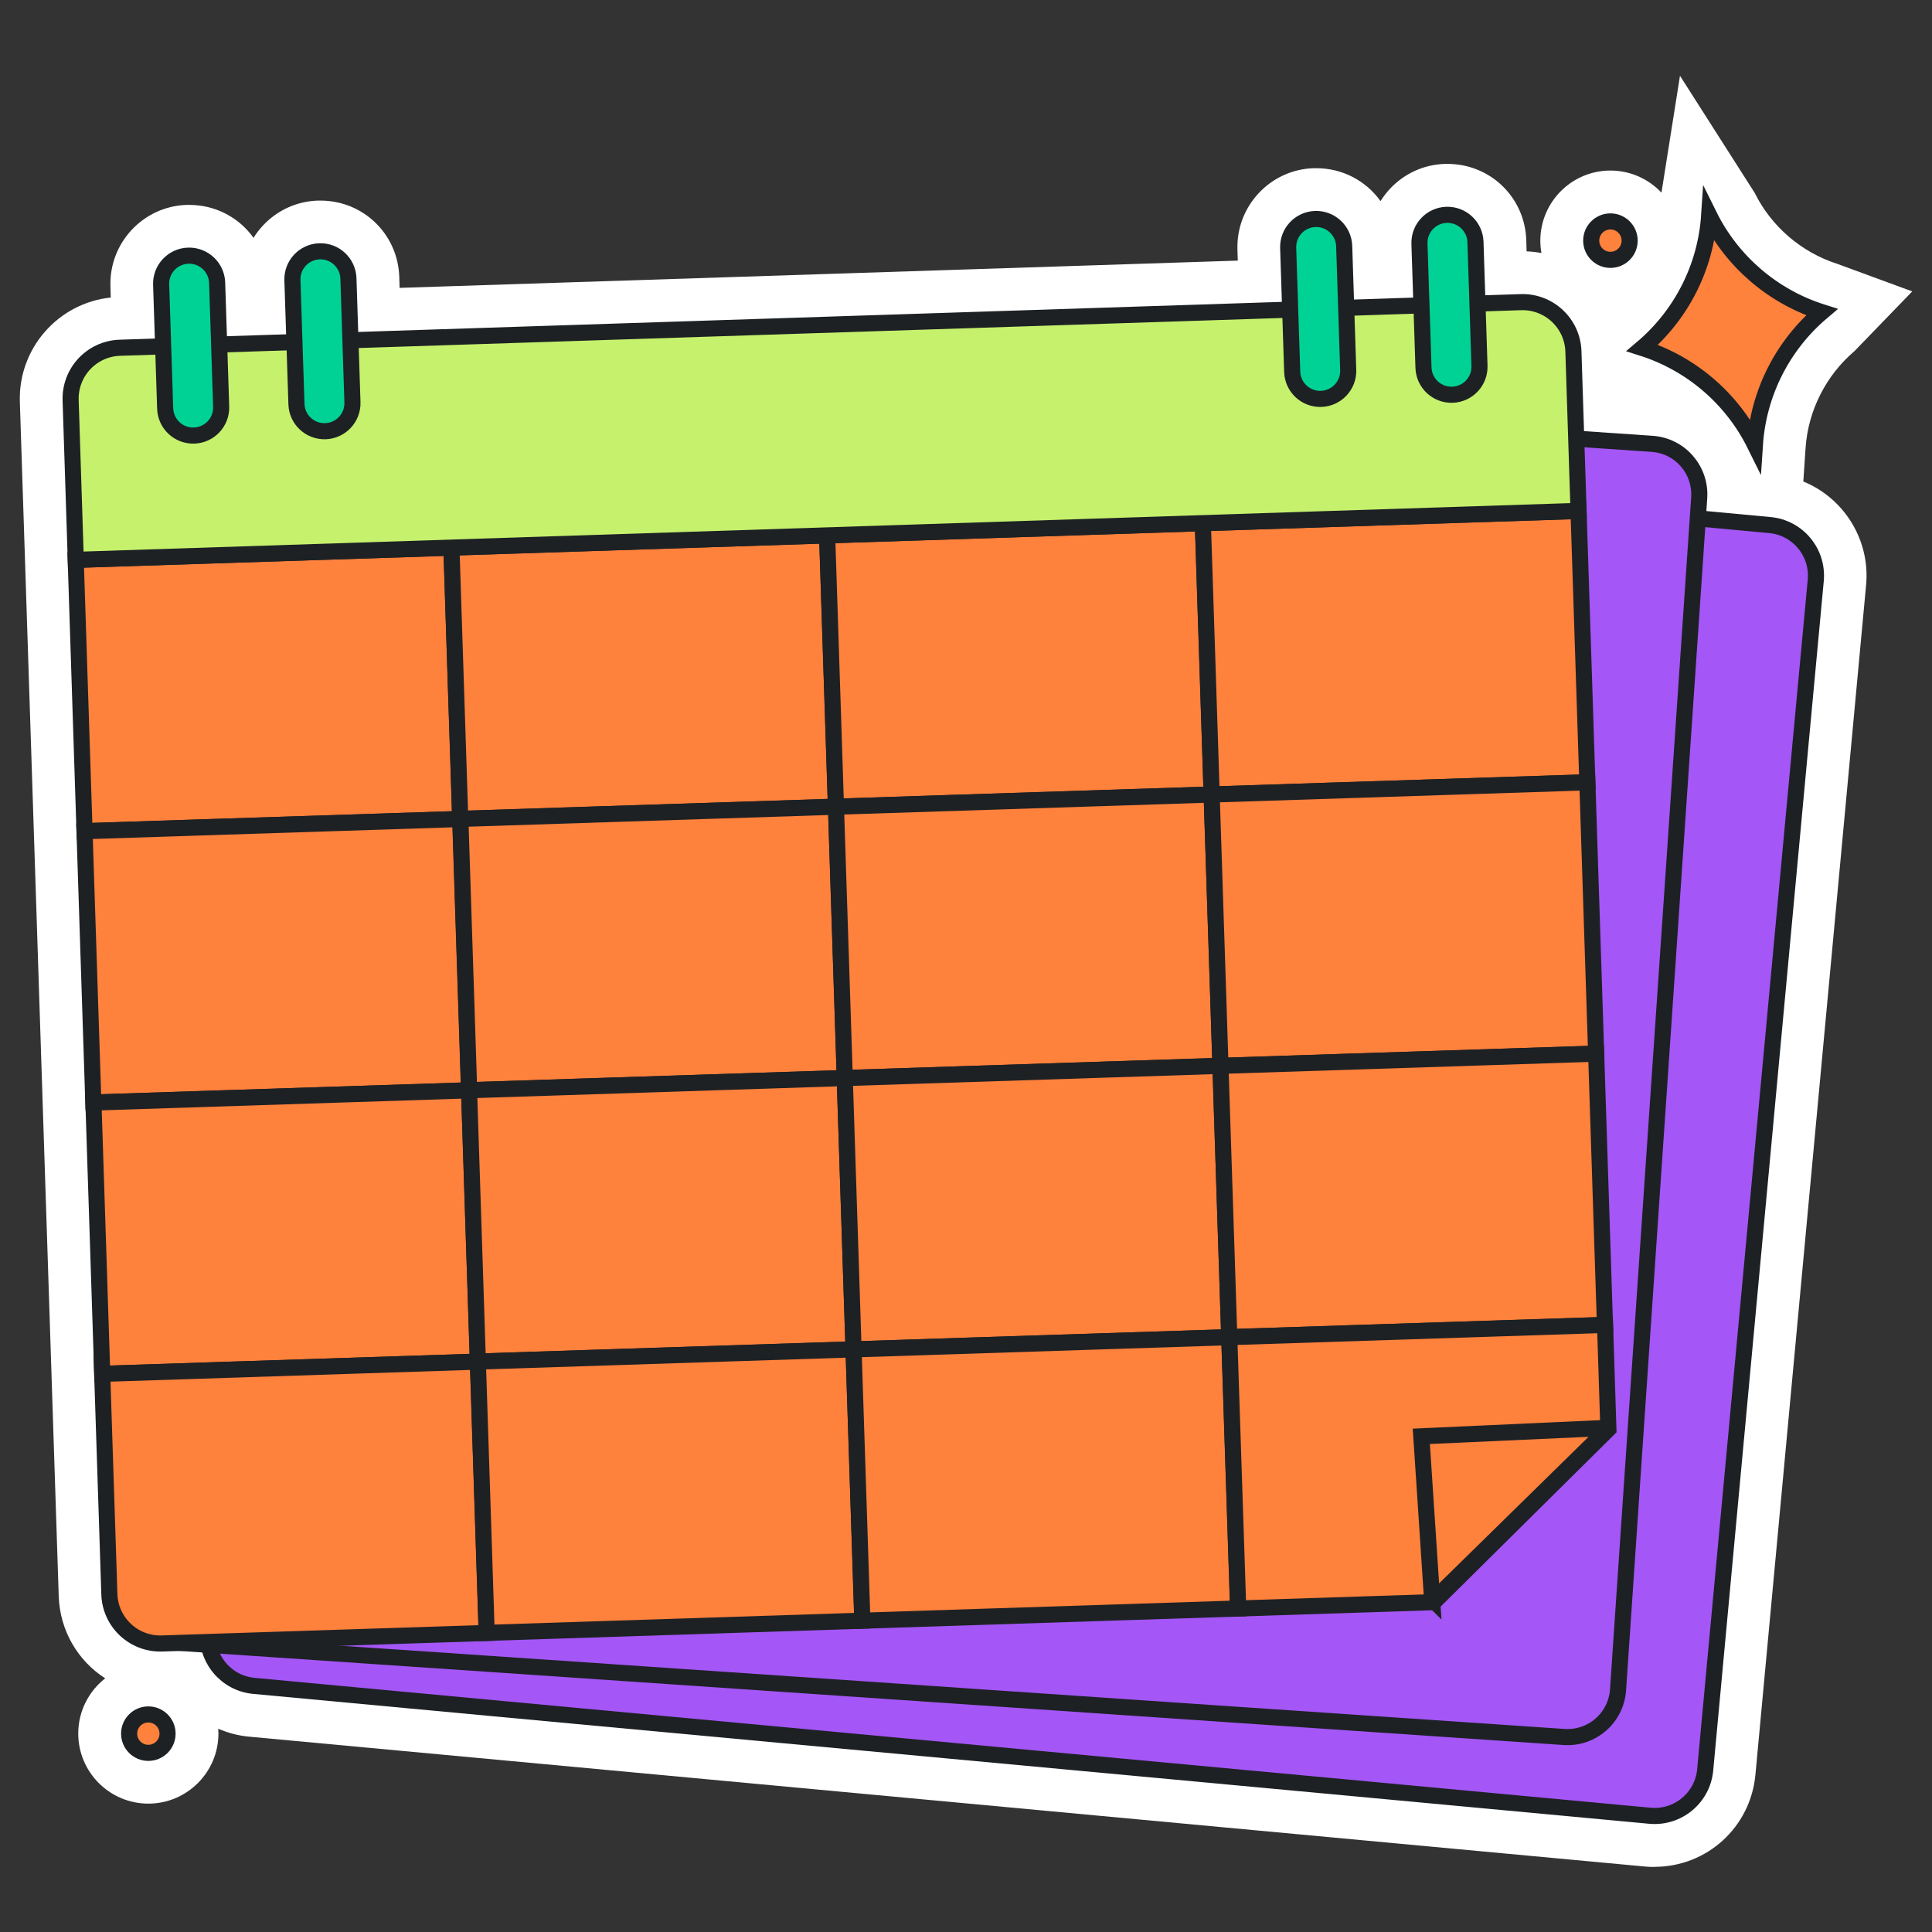 <?xml version="1.0" encoding="UTF-8"?> <svg xmlns="http://www.w3.org/2000/svg" width="120" height="120" viewBox="0 0 120 120" fill="none"><rect x="0" y="0" width="120" height="120" fill="#333333" stroke="none"/><path d="M109.92 32.613L105.447 32.2L105.533 30.927C105.653 29.187 104.34 27.68 102.6 27.567L97.9 27.247L97.727 21.827C97.673 20.087 96.213 18.72 94.467 18.773L91.773 18.86L91.647 15.02C91.613 14.06 90.813 13.307 89.847 13.333C88.887 13.367 88.133 14.167 88.16 15.133L88.287 18.973L83.613 19.127L83.487 15.287C83.453 14.327 82.653 13.573 81.687 13.6C80.727 13.633 79.973 14.433 80 15.4L80.127 19.24L21.753 21.14L21.627 17.3C21.593 16.34 20.793 15.587 19.827 15.613C18.867 15.647 18.113 16.447 18.14 17.413L18.267 21.253L13.593 21.407L13.467 17.567C13.433 16.607 12.633 15.853 11.667 15.88C10.707 15.913 9.953 16.713 9.98 17.68L10.107 21.52L7.413 21.607C5.673 21.667 4.307 23.12 4.36 24.867L4.68 34.78L5.227 51.633L5.773 68.487L6.32 85.34L6.767 99.04C6.827 100.78 8.28 102.147 10.027 102.093L11.06 102.06L12.933 102.187C13.193 103.527 14.293 104.6 15.727 104.733L35.833 106.607L59.08 108.767L82.327 110.927L102.433 112.8C104.167 112.96 105.707 111.687 105.867 109.947L107.133 96.3L108.693 79.513L110.253 62.727L111.813 45.94L112.733 36.067C112.893 34.333 111.62 32.793 109.88 32.633L109.92 32.613Z" fill="#FFD971"></path><path d="M108.993 27.62C109.207 24.393 110.74 21.433 113.147 19.387C110.14 18.42 107.587 16.273 106.153 13.38C105.94 16.607 104.407 19.567 102 21.613C105.007 22.58 107.56 24.727 108.993 27.62Z" fill="#FFD971"></path><path d="M100.027 16.147C100.687 16.147 101.22 15.613 101.22 14.953C101.22 14.293 100.687 13.76 100.027 13.76C99.367 13.76 98.833 14.293 98.833 14.953C98.833 15.613 99.367 16.147 100.027 16.147Z" fill="#FFD971"></path><path d="M104.347 4.707L103.197 11.966C102.402 11.122 101.275 10.593 100.027 10.593C97.627 10.593 95.673 12.547 95.673 14.947C95.673 15.209 95.697 15.466 95.741 15.716C95.441 15.66 95.134 15.625 94.82 15.613L94.8 14.913C94.713 12.26 92.567 10.18 89.907 10.18H89.747C88.44 10.22 87.227 10.773 86.333 11.727C86.113 11.967 85.913 12.22 85.747 12.493C84.86 11.247 83.407 10.447 81.753 10.447H81.593C78.9 10.533 76.773 12.8 76.86 15.5L76.88 16.187L24.82 17.88L24.8 17.2C24.713 14.54 22.567 12.46 19.907 12.46H19.747C18.44 12.5 17.227 13.053 16.333 14.007C16.113 14.247 15.913 14.5 15.747 14.773C14.86 13.527 13.407 12.727 11.753 12.727H11.593C8.9 12.813 6.773 15.08 6.86 17.78L6.88 18.48C3.62 18.82 1.127 21.633 1.233 24.96L3.647 99.133C3.718 101.297 4.848 103.163 6.534 104.245C5.516 105.043 4.86 106.283 4.86 107.673C4.86 110.073 6.813 112.027 9.213 112.027C11.613 112.027 13.567 110.073 13.567 107.673C13.567 107.573 13.563 107.473 13.556 107.374C14.153 107.635 14.796 107.804 15.467 107.867L102.167 115.933C102.36 115.953 102.56 115.96 102.753 115.96V115.953C106.027 115.953 108.727 113.493 109.033 110.227L115.907 36.333C116.168 33.507 114.513 30.93 112.008 29.907L112.147 27.833C112.3 25.513 113.413 23.313 115.193 21.8L118.773 18.1L114.113 16.387C111.887 15.673 110.02 14.067 108.987 11.98L104.347 4.707Z" fill="white"></path><path d="M9.213 106.48C8.553 106.48 8.02 107.013 8.02 107.673C8.02 108.333 8.553 108.867 9.213 108.867C9.873 108.867 10.407 108.333 10.407 107.673C10.407 107.013 9.873 106.48 9.213 106.48Z" fill="#FFD971"></path><path d="M23.133 24.54C21.447 24.38 19.947 25.627 19.793 27.313L18.867 37.273L17.307 54.06L15.747 70.847L14.187 87.633L12.92 101.28C12.76 103.013 14.033 104.553 15.773 104.713L35.88 106.587L59.127 108.747L82.373 110.907L102.48 112.78C104.213 112.94 105.753 111.667 105.913 109.927L107.18 96.28L108.74 79.493L110.3 62.707L111.86 45.92L112.78 36.047C112.94 34.313 111.667 32.773 109.927 32.613L23.14 24.54H23.133Z" fill="#A456F6" stroke="#1D2124" stroke-miterlimit="10"></path><path d="M15.64 21.647C13.947 21.533 12.487 22.807 12.367 24.5L10.547 51.307L9.4 68.127L8.253 84.947L7.327 98.62C7.207 100.36 8.52 101.867 10.26 101.98L30.407 103.347L53.7 104.933L76.993 106.52L97.14 107.887C98.88 108.007 100.387 106.693 100.5 104.953L101.427 91.28L102.573 74.46L103.72 57.64L104.867 40.82L105.54 30.927C105.66 29.187 104.347 27.68 102.607 27.567L15.64 21.647Z" fill="#A456F6" stroke="#1D2124" stroke-miterlimit="10"></path><path d="M28.037 34.016L4.703 34.774L5.25 51.625L28.584 50.867L28.037 34.016Z" fill="#FE813C" stroke="#1D2124" stroke-miterlimit="10"></path><path d="M51.373 33.253L28.039 34.01L28.586 50.861L51.921 50.104L51.373 33.253Z" fill="#FE813C" stroke="#1D2124" stroke-miterlimit="10"></path><path d="M74.71 32.495L51.375 33.253L51.923 50.104L75.257 49.346L74.71 32.495Z" fill="#FE813C" stroke="#1D2124" stroke-miterlimit="10"></path><path d="M98.046 31.738L74.712 32.496L75.259 49.347L98.593 48.59L98.046 31.738Z" fill="#FE813C" stroke="#1D2124" stroke-miterlimit="10"></path><path d="M7.433 21.6L94.467 18.767C96.207 18.713 97.667 20.073 97.727 21.82L98.047 31.733L4.707 34.773L4.387 24.86C4.333 23.12 5.693 21.66 7.44 21.6H7.433Z" fill="#C6F16D" stroke="#1D2124" stroke-miterlimit="10"></path><path d="M28.584 50.87L5.249 51.627L5.797 68.478L29.131 67.721L28.584 50.87Z" fill="#FE813C" stroke="#1D2124" stroke-miterlimit="10"></path><path d="M51.927 50.106L28.593 50.864L29.14 67.715L52.474 66.957L51.927 50.106Z" fill="#FE813C" stroke="#1D2124" stroke-miterlimit="10"></path><path d="M75.257 49.349L51.922 50.107L52.469 66.958L75.804 66.2L75.257 49.349Z" fill="#FE813C" stroke="#1D2124" stroke-miterlimit="10"></path><path d="M98.593 48.592L75.258 49.35L75.806 66.201L99.14 65.443L98.593 48.592Z" fill="#FE813C" stroke="#1D2124" stroke-miterlimit="10"></path><path d="M29.137 67.723L5.803 68.481L6.35 85.332L29.684 84.574L29.137 67.723Z" fill="#FE813C" stroke="#1D2124" stroke-miterlimit="10"></path><path d="M52.467 66.959L29.133 67.717L29.68 84.568L53.014 83.81L52.467 66.959Z" fill="#FE813C" stroke="#1D2124" stroke-miterlimit="10"></path><path d="M75.803 66.202L52.469 66.96L53.016 83.811L76.35 83.053L75.803 66.202Z" fill="#FE813C" stroke="#1D2124" stroke-miterlimit="10"></path><path d="M99.14 65.445L75.805 66.203L76.353 83.054L99.687 82.296L99.14 65.445Z" fill="#FE813C" stroke="#1D2124" stroke-miterlimit="10"></path><path d="M6.353 85.333L29.687 84.573L30.233 101.427L10.053 102.08C8.313 102.133 6.853 100.773 6.793 99.027L6.347 85.327L6.353 85.333Z" fill="#FE813C" stroke="#1D2124" stroke-miterlimit="10"></path><path d="M53.014 83.812L29.679 84.57L30.227 101.421L53.561 100.664L53.014 83.812Z" fill="#FE813C" stroke="#1D2124" stroke-miterlimit="10"></path><path d="M76.35 83.056L53.016 83.813L53.563 100.664L76.897 99.907L76.35 83.056Z" fill="#FE813C" stroke="#1D2124" stroke-miterlimit="10"></path><path d="M76.353 83.053L99.693 82.293L99.9 88.76L89.047 99.513L76.907 99.907L76.353 83.053Z" fill="#FE813C" stroke="#1D2124" stroke-miterlimit="10"></path><path d="M13.487 17.562C13.456 16.602 12.652 15.849 11.691 15.88C10.731 15.911 9.978 16.715 10.009 17.675L10.259 25.371C10.29 26.332 11.094 27.085 12.054 27.054C13.015 27.023 13.768 26.219 13.737 25.258L13.487 17.562Z" fill="#00D296" stroke="#1D2124" stroke-miterlimit="10"></path><path d="M21.641 17.291C21.61 16.331 20.806 15.577 19.845 15.609C18.885 15.64 18.131 16.444 18.163 17.404L18.413 25.1C18.444 26.061 19.248 26.814 20.208 26.783C21.169 26.752 21.922 25.948 21.891 24.987L21.641 17.291Z" fill="#00D296" stroke="#1D2124" stroke-miterlimit="10"></path><path d="M83.49 15.285C83.458 14.324 82.654 13.571 81.694 13.602C80.734 13.633 79.98 14.437 80.011 15.398L80.261 23.094C80.293 24.054 81.096 24.808 82.057 24.776C83.017 24.745 83.771 23.941 83.74 22.981L83.49 15.285Z" fill="#00D296" stroke="#1D2124" stroke-miterlimit="10"></path><path d="M91.644 15.027C91.612 14.066 90.808 13.313 89.848 13.344C88.887 13.375 88.134 14.179 88.165 15.14L88.415 22.836C88.446 23.796 89.25 24.549 90.211 24.518C91.171 24.487 91.925 23.683 91.893 22.723L91.644 15.027Z" fill="#00D296" stroke="#1D2124" stroke-miterlimit="10"></path><path d="M88.947 99.3L88.28 89.213L99.76 88.693C99.827 88.693 99.867 88.773 99.813 88.82L89.08 99.347C89.027 99.393 88.94 99.367 88.94 99.293L88.947 99.3Z" fill="#FE813C" stroke="#1D2124" stroke-miterlimit="10"></path><path d="M113.153 19.387C110.74 21.433 109.213 24.393 109 27.62C107.567 24.727 105.02 22.573 102.007 21.613C104.42 19.567 105.947 16.607 106.16 13.38C107.593 16.273 110.14 18.427 113.153 19.387Z" fill="#FE813C" stroke="#1D2124" stroke-miterlimit="10"></path><path d="M100.027 16.14C100.686 16.14 101.22 15.606 101.22 14.947C101.22 14.288 100.686 13.753 100.027 13.753C99.368 13.753 98.833 14.288 98.833 14.947C98.833 15.606 99.368 16.14 100.027 16.14Z" fill="#FE813C" stroke="#1D2124" stroke-miterlimit="10"></path><path d="M9.213 108.873C9.872 108.873 10.407 108.339 10.407 107.68C10.407 107.021 9.872 106.487 9.213 106.487C8.554 106.487 8.02 107.021 8.02 107.68C8.02 108.339 8.554 108.873 9.213 108.873Z" fill="#FE813C" stroke="#1D2124" stroke-miterlimit="10"></path></svg> 